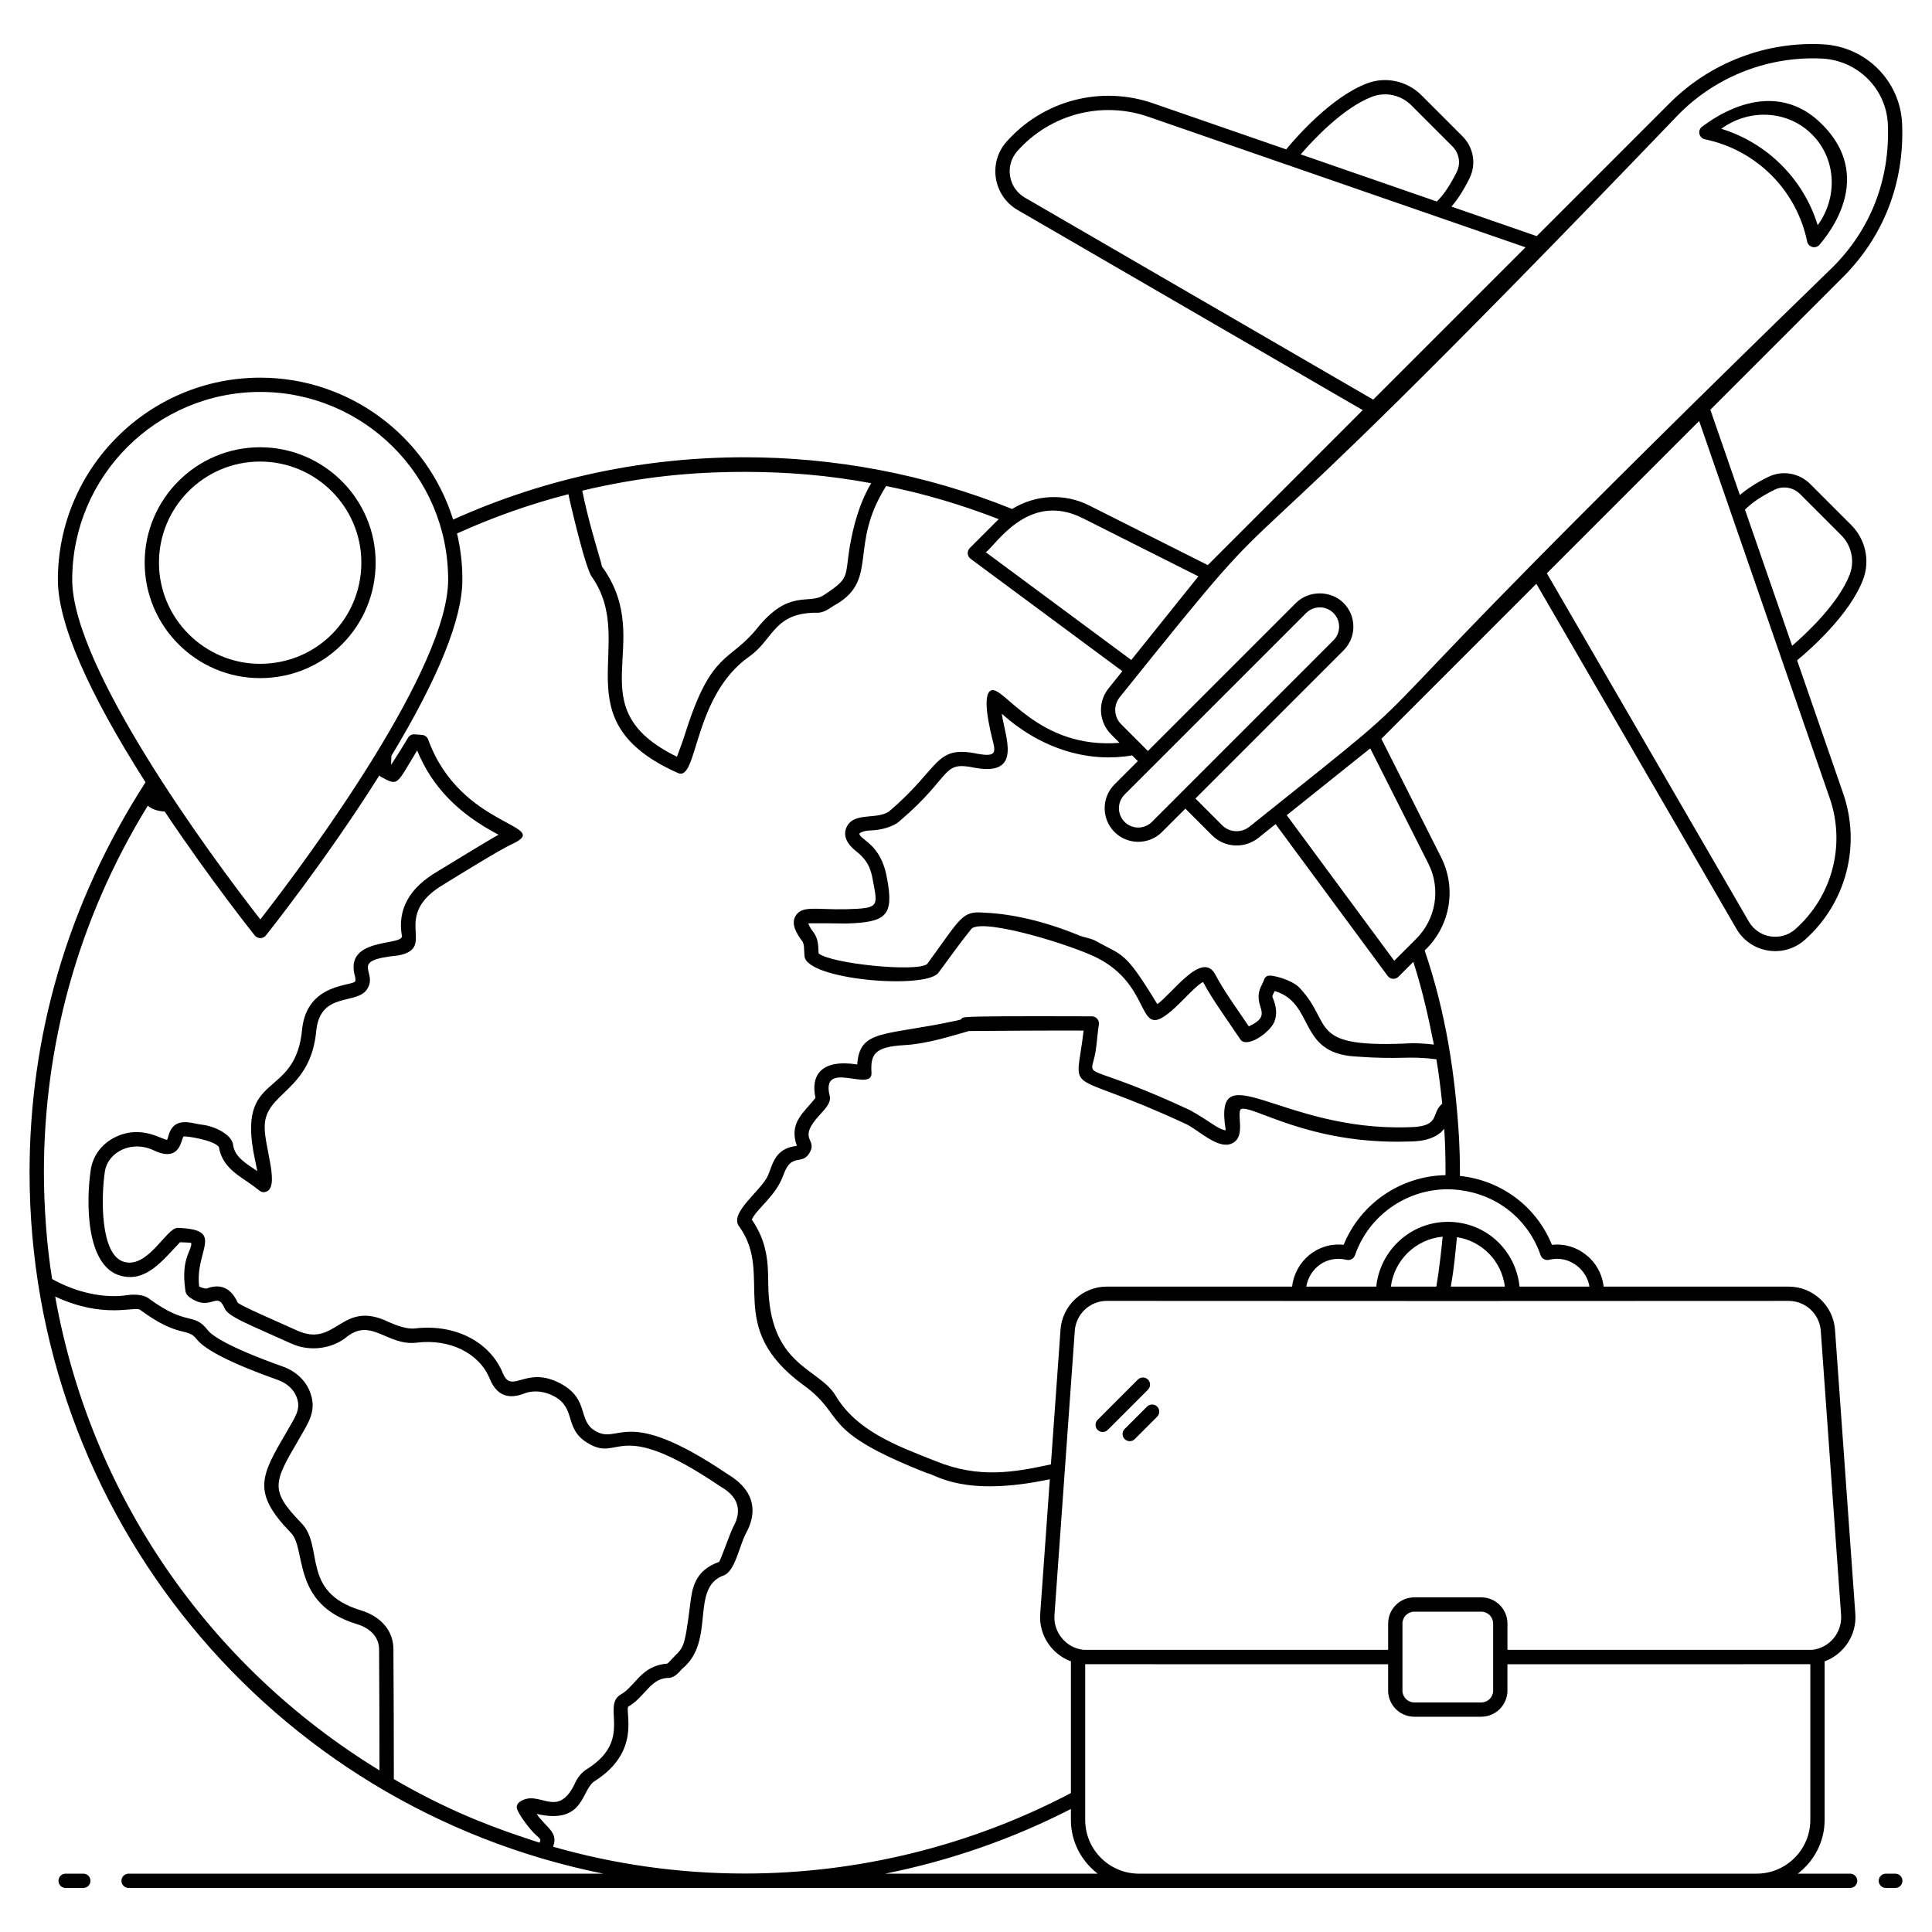 <?xml version="1.0" encoding="UTF-8"?>
<!-- Uploaded to: SVG Repo, www.svgrepo.com, Generator: SVG Repo Mixer Tools -->
<svg fill="#000000" width="800px" height="800px" version="1.1" viewBox="144 144 512 512" xmlns="http://www.w3.org/2000/svg">
 <g>
  <path d="m166.08 640.54h-4.688c-1.047 0-1.895 0.848-1.895 1.895s0.848 1.895 1.895 1.895h4.688c1.047 0 1.895-0.848 1.895-1.895s-0.848-1.895-1.895-1.895z"/>
  <path d="m646.27 640.54h-2.496c-1.047 0-1.895 0.848-1.895 1.895s0.848 1.895 1.895 1.895h2.496c1.047 0 1.895-0.848 1.895-1.895s-0.848-1.895-1.895-1.895z"/>
  <path d="m303.89 640.54h-125.81c-1.047 0-1.895 0.848-1.895 1.895s0.848 1.895 1.895 1.895h456.22c1.047 0 1.895-0.848 1.895-1.895s-0.848-1.895-1.895-1.895h-13.859c4.285-3.301 7.102-8.426 7.102-14.242v-42.016c5.055-1.863 8.547-6.945 8.141-12.555l-5.379-75.211c-0.398-6.477-5.809-11.551-12.309-11.551h-49.012c-0.328-2.801-1.523-5.406-3.555-7.438-0.004-0.004-0.008-0.008-0.012-0.012-2.719-2.668-6.309-4.027-10.141-3.621-4.129-10.191-13.461-17.113-24.383-18.258 0.023-4.801-0.082-6.188-0.215-9.723-1.008-17.188-3.492-33.465-9.121-50.023l0.422-0.422c6.438-6.434 8.008-16.207 3.914-24.312l-15.812-31.363 41.07-41.082 53.023 91.434c3.758 6.488 12.539 7.902 18.125 2.926 10.969-9.758 14.949-25.004 10.145-38.848l-12.195-35.227c3.367-2.781 13.844-11.965 17.465-21.355 1.922-4.992 0.699-10.68-3.117-14.5l-10.887-10.887c-2.941-2.941-7.41-3.684-11.109-1.863-3.098 1.523-5.582 3.133-7.516 4.797l-7.824-22.598 35.184-35.195c10.441-10.445 16.352-24.609 15.625-40.797-0.277-5.414-2.555-10.523-6.422-14.387-3.844-3.848-8.961-6.141-14.414-6.457-15.223-0.848-30.047 4.871-40.805 15.629l-35.184 35.195-22.594-7.824c1.66-1.93 3.269-4.418 4.797-7.516 1.828-3.703 1.078-8.168-1.863-11.109l-10.883-10.887c-3.82-3.82-9.516-5.047-14.496-3.117-9.391 3.617-18.574 14.094-21.355 17.465l-35.227-12.195c-13.844-4.809-29.094-0.832-38.855 10.133-5 5.609-3.543 14.383 2.922 18.129l91.449 53.031-41.059 41.074-31.414-15.797c-6.512-3.297-14.246-2.902-20.441 0.926-23.148-9.359-47.449-13.707-70.832-13.707-26.16 0-52.289 5.262-77.309 16.516-6.938-22.242-27.617-37.613-51.102-37.613-29.574 0-53.641 24.027-53.641 53.562 0 11.406 7.836 29.48 23.215 53.664-20.816 32.371-30.719 67.445-30.719 103.43-0.004 90.734 63.852 168 152.05 185.8zm74.684 0c17.109-3.422 33.703-9.188 49.223-17.141v2.898c0 5.816 2.812 10.941 7.102 14.242zm245.18-14.242c0 7.848-6.379 14.23-14.223 14.242h-163.72c-7.844-0.012-14.223-6.394-14.223-14.242v-41.27c1.406 0.027 61.184 0.012 80.281 0.016v6.973c0 3.824 3.109 6.934 6.938 6.934h17.742c3.82 0 6.934-3.109 6.934-6.934v-6.973c18.25-0.004 78.566 0.012 80.273-0.016zm-108.09-34.277v-17.766c0-1.734 1.414-3.144 3.148-3.144h17.742c1.734 0 3.144 1.41 3.144 3.144v17.766c0 1.734-1.41 3.144-3.144 3.144h-17.742c-1.734 0-3.148-1.41-3.148-3.144zm102.34-103.27c4.504 0 8.25 3.512 8.527 8.016l5.379 75.23c0.336 4.606-3.074 8.723-7.613 9.219h-80.809v-6.969c0-3.824-3.109-6.934-6.934-6.934h-17.742c-3.824 0-6.938 3.109-6.938 6.934v6.969h-80.777c-4.559-0.488-7.992-4.613-7.652-9.223l5.379-75.25c0.277-4.484 4.008-7.996 8.488-7.996 63.023 0.035 119.72 0.066 180.69 0.004zm-105.41-3.789c0.918-7.059 6.606-12.578 13.723-13.23-0.879 9.109-1.555 12.336-1.672 13.23zm15.887 0c0.344-2.539 0.586-2.25 1.629-13.098 6.684 1.035 11.828 6.34 12.699 13.098zm23.793-8.324c0.312 0.918 1.266 1.453 2.231 1.227 3.207-0.766 6.082 0.207 8.266 2.344 1.312 1.312 2.148 2.965 2.453 4.754h-18.531c-0.953-9.414-8.715-17.16-18.988-17.16-9.84 0-17.98 7.519-18.984 17.16h-18.543c0.801-4.781 5.289-8.379 10.68-7.098 0.961 0.23 1.914-0.305 2.231-1.223 3.617-10.453 13.508-17.477 24.613-17.477 12.039 0.195 21.156 7.551 24.574 17.473zm-25.371-30.582c0.176 4.566 0.188 6.731 0.18 9.367-11.926 0.246-22.539 7.519-27.008 18.469-7.019-0.758-12.879 4.414-13.66 11.07h-49.102c-6.481 0-11.871 5.074-12.27 11.531l-2.543 35.586c-9.711 2.082-19.008 3.828-30.477-0.848-10.449-4.113-21.09-8.016-26.707-17.586-4.633-7.301-17.512-7.707-17.723-29.422-0.051-5.328-0.105-10.832-4.363-17.035 1.508-3.129 6.41-6.191 8.441-11.949 2.168-6.106 5.094-1.957 7.109-6.184 1.559-3.262-3.414-3.223 2.43-9.57 1.617-1.758 3.102-3.332 2.672-5.059-2.484-9.938 11.418-0.695 11.074-6.18-0.301-4.793 0.781-6.824 8.59-7.269 6.016-0.316 12.305-2.344 17.223-3.746 10.531-0.078 19.742-0.145 30.402-0.117-2.109 18.27-5.879 9.461 26.492 24.469l0.492 0.227c3.336 1.438 8.949 7.371 12.734 4.992 3.176-1.984 0.812-7.465 1.938-8.863 2.832-1.383 17.82 9.453 44.391 8.574 1.906-0.016 6.906-0.051 9.516-3.379 0.035 0.539 0.07 1.051 0.168 2.922zm-2.906-25.234c-3.336-0.375-4.941-0.34-5.562-0.367-28.52 1.484-20.781-4.859-30.008-14.641-1.895-2.098-7.602-3.719-8.629-3.148-0.867 0.492-0.68 0.941-1.43 2.383-3.027 5.766 3.719 7.586-3.414 10.957-3.297-4.902-6.441-9.148-8.867-13.695-3.438-6.652-11.508 5.125-15.391 7.793-8.75-14.359-8.926-12.586-16.418-16.812-1.605-0.781-3.281-0.887-4.621-1.531-8.754-3.559-17.367-5.594-24.848-5.891-5.957-0.5-6.059 1.266-15.109 13.609-2.707 2.219-25.438-0.062-28.758-2.812-0.129-1.648 0.059-3.668-1.324-5.539-0.996-1.32-1.316-2.059-1.422-2.406 0.387-0.105 9.664 0 10.043 0.02 10.5-0.32 12.746-1.918 10.824-11.984-1.555-9.18-7.106-10.086-7.336-11.828 0.074-0.141 0.828-0.734 2.809-0.848 2.66-0.043 6.18-0.875 7.984-2.578 14.215-12.148 10.793-15.93 19.953-14.008 12.703 2.238 7.766-8.441 7.016-14.344 11.082 9.93 23.758 12.922 34.539 11.035l1.512 1.512-6.191 6.191c-3.469 3.473-3.469 9.121 0 12.598 3.469 3.469 9.117 3.469 12.598 0l6.191-6.191 7.086 7.086c3.309 3.305 8.578 3.586 12.258 0.668l4.562-3.652 29.699 40.23c0.695 0.938 2.055 1.031 2.863 0.215l3.941-3.941c2.504 7.812 3.945 14.469 5.449 21.922zm-74.484-73.734c0.016-0.016 0.035-0.02 0.051-0.035 0.016-0.016 0.02-0.035 0.035-0.051l40.539-40.539c2.016-2.012 5.25-1.992 7.238 0 2.004 1.996 2.004 5.234 0 7.234l-48.113 48.117c-1.996 1.992-5.242 1.996-7.238 0-1.992-1.996-1.992-5.242 0-7.238zm73.012 25.77c3.356 6.644 2.062 14.652-3.211 19.93l-5.828 5.832-28.484-38.582 22.129-17.707zm91.754-99.074c2.254-1.109 4.969-0.648 6.758 1.141l10.887 10.887c2.758 2.758 3.648 6.863 2.262 10.457-2.938 7.617-11.34 15.492-15.254 18.875l-12.492-36.074c1.719-1.781 4.406-3.594 7.84-5.285zm-11.785 5.473v0.004c31.562 91.168 24.148 69.746 26.379 76.195 4.301 12.391 0.738 26.039-9.082 34.773-3.777 3.367-9.762 2.438-12.328-1.992l-53.527-92.305c-0.023 0.02-0.004 0.004 0.066-0.07-0.004 0.004-0.016 0.016-0.02 0.02 0.012-0.012 0.023-0.023 0.035-0.035 0.297-0.297 0.457-0.457 0.523-0.523 0.031-0.031 0.047-0.051 0.043-0.043 2.164-2.164 10.695-10.695 39.707-39.711zm-94.922-109.61c3.59-1.379 7.699-0.496 10.457 2.266l10.883 10.887c1.793 1.793 2.254 4.508 1.148 6.758-1.699 3.438-3.512 6.125-5.289 7.844-0.363-0.125-0.562-0.195-0.664-0.23-0.004 0-0.012-0.004-0.02-0.008-0.008-0.004-0.012-0.004-0.02-0.008 0.004 0 0.004 0 0.004 0.004-0.492-0.172-5.055-1.75-35.379-12.25 3.383-3.918 11.25-12.32 18.879-15.262zm-91.969 26.727c-4.406-2.551-5.387-8.527-1.996-12.332 8.785-9.875 22.465-13.359 34.777-9.078 89.207 30.887 71.301 24.684 99.891 34.582l-40.363 40.359zm173.51-22.32c9.996-9.996 23.887-15.266 37.91-14.523 4.519 0.266 8.762 2.168 11.953 5.356 3.199 3.199 5.09 7.43 5.316 11.887 0.664 15.039-4.773 28.188-14.52 37.938-150.45 146.27-90.57 97.094-154.66 148.38-2.172 1.719-5.277 1.559-7.223-0.383l-7.086-7.086 39.242-39.246c3.488-3.484 3.484-9.113 0-12.594-3.359-3.367-9.23-3.367-12.598 0l-39.238 39.242-7.062-7.062c-1.973-1.969-2.141-5.062-0.391-7.211 55.285-68.879 8.93-9.371 148.35-154.7zm-158.14 107.29 30.609 15.395c-2.57 3.219-8.492 10.602-17.75 22.125l-0.031 0.039-38.555-28.555c2.523-1.645 11.195-16.355 25.727-9.004zm-89.477-12.289c10.875 0.016 21.695 0.824 33.367 2.996-3.371 5.797-4.758 11.777-5.602 16.438-1.477 8.707 0.141 8.523-6.894 13.191-4.113 2.727-9.156-1.82-17.77 8.879-7.188 8.906-11.941 5.801-18.723 26.93-0.75 2.172-0.16 0.836-2.477 7.055-26.828-13.137-5.578-29.734-19.461-49.848-0.652-0.723-0.426-0.84-0.625-1.492-1.828-6.25-3.719-12.711-5-19.16 0-0.004 0-0.012-0.004-0.016 15.824-3.762 29.375-4.981 43.188-4.973zm-76.379 16.324c9.578-4.344 19.48-7.836 29.52-10.41 0.488 2.438 4.629 20.254 6.332 22.074 12.191 17.738-8.793 37.844 22.715 51.82 5.281 2.359 3.859-20.367 18.93-30.914 6.477-4.582 6.453-11.789 18.27-11.574 2.047-0.141 3.414-1.609 5.019-2.394 10.836-6.691 3.074-15.461 12.82-30.996 0.039-0.059 0.082-0.121 0.121-0.184 10.102 2.031 20.113 4.996 29.848 8.793-0.094 0.09-0.203 0.152-0.293 0.246l-7.387 7.387c-0.82 0.824-0.719 2.168 0.211 2.863l40.207 29.777-3.613 4.512c-2.969 3.648-2.688 8.922 0.664 12.27l2.207 2.207c-21.695 1.77-30.727-15.258-34.027-13.895-2.691 1.133-0.148 11.02 0.559 13.859 0.672 2.781 0.348 3.731-4.016 2.969-11.531-2.434-9.855 3.492-23.207 14.906-3.125 2.949-10.203-0.016-11.855 5.055-0.344 1.051-0.484 3.18 2.484 5.621 3.262 2.535 4.148 4.691 4.715 8.062 1.332 6.981 1.609 7.258-7.188 7.523-7.871 0.164-11.695-1.109-13.367 1.848-1.203 2.129 0.336 4.648 1.797 6.59 0.645 0.867 0.445 2.316 0.625 4.039 0.664 6.227 31.688 8.789 35.41 4.453 2.891-3.859 5.766-7.988 8.895-11.836 3.594-2.738 27.008 4.57 33.352 7.844 16.559 8.52 8.793 25.195 22.949 10.781 1.484-1.508 3.875-3.945 5.012-4.426 2.781 5.168 6.406 9.949 9.844 15.16 1.695 2.566 7.863-1.762 9.035-4.609 0.781-1.902 0.605-4.082-0.508-6.613-0.105-0.254 0.488-1.309 0.613-1.555 10.746 3.242 5.981 16.328 21.168 17.336 13.062 0.949 13.645-0.27 21.68 0.754 0.605 3.625 1.113 7.484 1.543 11.77-3.16 2.641-0.16 6.168-9.055 6.238-33.781 1.07-51.703-20.223-48.312 0.809-2.004-0.191-3.996-2.309-9.574-5.391-25.875-12.004-26.703-8.461-25.469-13.066 0.848-2.863 0.848-5.852 1.422-9.562 0.18-1.141-0.707-2.18-1.863-2.184-45.039-0.141-30.824 0.262-35.906 1.141-18.945 4.121-25.629 2.125-26.27 11.613-9.48-1.469-12.398 2.789-11.062 8.848-2.957 3.848-7.176 6.504-4.93 12.734-5.844 0.602-6.391 4.898-7.641 7.793-1.777 4.117-10.617 10.094-7.57 13.668 9.301 13.105-4.238 26.469 16.984 41.953 11.688 8.5 3.438 11.777 32.734 23.305 2.539 0.488 9.75 6.438 32.527 1.625l-2.555 35.711c-0.41 5.602 3.082 10.672 8.141 12.543v34.906c-26.5 13.938-56.344 21.328-86.406 21.328-17.367 0-34.445-2.41-50.832-7.109 1.527-3.898-1.926-5.09-4.359-8.695 12.926 2.977 11.703-6.609 15.531-8.781 11.844-7.617 8.094-17.395 8.691-19.602 4.379-2.477 5.789-7.285 10.301-7.641 1.867 0.121 2.922-1.188 4.055-2.43 9.047-7.383 1.902-21.535 11.086-24.781 2.922-1.145 4.066-7.793 5.773-11.035 5.926-10.711-4.797-15.566-5.082-15.945-27.465-18.496-28.324-7.203-35.016-11.395-4.422-2.773-1.402-8.273-8.848-12.359-9.359-5.133-13.062 3.09-15.465-2.891-3.445-8.309-12.738-13.039-23.211-11.797-2.223 0.281-5.133-0.859-7.07-1.719-12.523-6.074-13.766 6.93-24.102 2.328-5.512-2.504-14.898-6.508-15.871-7.453-1.742-3.918-4.598-5.137-8.281-3.703-0.371 0.02-1.371-0.27-1.914-0.555-1.234-9.676 7.227-15.145-5.801-15.543-2.961 0.16-7.82 10.824-14.117 9.004-6.402-1.832-6.074-17.309-5.062-24.023 0.922-5.332 7.375-8.211 12.883-5.551 7.312 3.519 7.277-3.246 7.981-3.641 0.379-0.227 8.211 0.953 9.344 2.816 0.773 4.641 4.219 6.941 7.258 8.973 3.773 2.519 3.703 3.219 5.062 2.898 4.047-1-0.285-11.902-0.188-17.254 0-9.273 12.301-9.25 13.699-25.758 1.227-10.035 10.547-6.547 13.367-10.609 3.312-4.781-5.375-7.699 8.383-9.051 10.621-2.125-2.664-10.328 12.32-19.027 4.305-2.641 14.582-9.004 17.703-10.445 11.406-5.266-13.496-3.996-22.141-27.73-0.25-0.699-0.887-1.184-1.629-1.242l-1.93-0.152c-0.789-0.07-1.414 0.301-1.781 0.918-1.406 2.359-2.941 4.793-4.496 7.18 0.012-0.809 0.043-1.609 0.082-2.402 12.469-20.656 18.809-36.359 18.809-46.648 0.023-4.176-0.477-8.285-1.41-12.273zm-101.98 12.262c0-27.445 22.363-49.773 49.852-49.773 27.16 0 49.773 21.973 49.773 49.773 0 23.074-35.578 71.809-49.773 90.012-14.098-18.023-49.852-67.043-49.852-90.012zm-7.504 157.09c0-33.23 8.77-66.699 27.535-97.211 1.074 0.926 2.629 1.457 4.473 1.539 12.094 18.109 23.746 32.691 23.867 32.84 0.359 0.449 0.902 0.711 1.477 0.711 0.578 0 1.121-0.262 1.48-0.711 0.168-0.211 16.023-20.078 30.066-42.398 0.105 0.098 0.176 0.227 0.305 0.297 4.809 2.641 4.102 2.293 9.711-6.918 3.894 9.527 10.832 16.715 21.578 22.336-2.488 1.332-13.668 8.188-16.133 9.695-7.523 4.367-10.715 10.141-9.488 17.105 0.414 2.797-15.531 0.164-12.402 10.82 0.184 0.906 0.051 1.188 0.008 1.25-0.852 1.273-12.559 0.434-14.016 12.379-1.664 19.504-17.676 10.742-12.547 34.754 0.23 1.074 0.457 2.144 0.641 3.137-2.848-1.918-5.863-3.633-6.398-6.777-0.172-2.926-5.086-5.207-8.32-5.527-2.539-0.25-7.496-2.559-8.902 3.207-0.133 0.586-0.289 0.773-0.281 0.785-1.023 0.246-6.777-4.266-13.988-0.562-3.332 1.711-5.598 4.723-6.215 8.293-1.402 9.277-1.168 25.711 7.754 28.273 6.852 1.965 11.238-4.023 15.875-8.836 1.105 0.035 2.688 0.094 2.949 0.148 0.348 1.992-2.797 3.84-1.555 12.496 0.035 0.812 0.5 1.523 1.371 2.106 5.504 3.691 6.941-1.941 8.996 2.637 0.82 2.34 6.734 4.465 17.836 9.512 4.84 2.16 10.773 1.379 14.75-1.941h-0.004c6.477-4.965 10.707 2.648 18.449 1.641 8.68-1.039 16.449 2.766 19.234 9.469 1.793 4.461 4.871 5.754 9.391 3.945 2.277-0.859 5.258-0.539 7.762 0.832 5.871 3.227 2.562 8.43 8.656 12.25 8.996 5.644 7.387-7.215 34.914 11.328 0.34 0.438 8.047 3.449 3.867 11-0.879 1.668-3.219 8.539-3.762 9.285-6.539 2.309-7.144 7.129-7.625 11-1.68 13.16-1.75 11.262-5.34 15.223-0.238 0.262-0.633 0.703-0.863 0.758-6.777 0.484-8.426 6.008-12.164 8.121-5.356 3.039 3.379 11.828-8.777 19.652-1.77 0.996-2.961 2.75-3.434 3.945-4.699 9.836-9.469 1.316-14.633 4.902-0.426 0.293-0.715 0.75-0.797 1.258-0.203 1.285 3.703 6.387 5.172 7.59 1.18 0.98 1.277 1.305 0.863 1.957-1.324-0.398-2.644-0.871-3.969-1.305-11.043-3.648-22.203-8.281-34.629-15.539-0.004-11.41-0.039-22.82-0.113-34.191 0.094-4.957-3.176-8.906-8.727-10.559-16.051-4.906-9.473-17.031-15.785-23.223-8.383-8.645-7.191-10.68-0.582-21.996 2.598-4.59 4.852-7.547 3.035-12.508-1.145-3.106-3.762-5.594-7.195-6.832-15.508-5.508-19.082-8.551-19.898-9.605-3.914-5.031-5.332-0.836-15.727-8.488-1.379-1.043-3.996-1.102-5.562-0.855-6.141 0.945-13.559-0.648-20.008-4.266-1.324-8.062-2.176-18.578-2.176-28.227zm25.469 36.375c10.477 7.707 12.473 4.516 15.004 7.777 2.254 2.906 9.527 6.559 21.617 10.852 2.367 0.852 4.156 2.516 4.91 4.57 1.18 3.219-0.359 5.07-2.746 9.293-6.734 11.523-9.25 15.836 1.164 26.578 4.281 4.203-0.008 18.859 17.375 24.18 3.894 1.156 6.094 3.66 6.035 6.91 0.07 10.637 0.098 21.273 0.105 31.906-45.555-27.848-76.625-73.254-85.945-125.57 12.938 6.035 21.012 2.488 22.48 3.508z"/>
  <path d="m524.05 197.16c-0.012-0.004-0.02-0.008-0.031-0.012 0.012 0.004 0.023 0.008 0.031 0.012z"/>
  <path d="m524.03 197.15c-0.047-0.016-0.031-0.008 0 0z"/>
  <path d="m448.22 509.6c-0.738-0.738-1.938-0.738-2.68 0l-10.656 10.66c-0.738 0.738-0.738 1.938 0 2.68 0.738 0.738 1.938 0.738 2.68 0l10.656-10.66c0.738-0.742 0.738-1.941 0-2.68z"/>
  <path d="m447.98 516.76-5.934 5.934c-0.738 0.738-0.738 1.938 0 2.68 0.738 0.738 1.938 0.738 2.68 0l5.934-5.934c0.738-0.738 0.738-1.938 0-2.68-0.738-0.738-1.938-0.738-2.68 0z"/>
  <path d="m595.83 180.92c13.629 2.824 24.258 13.457 27.086 27.086 0.141 0.68 0.645 1.23 1.309 1.43 0.691 0.203 1.406 0 1.883-0.477 0.152-0.379 15.906-16.672 0.906-31.859l-0.293-0.289c-14.207-14.039-31.453 0.758-31.848 0.918-0.492 0.492-0.672 1.215-0.477 1.883 0.203 0.664 0.754 1.164 1.434 1.309zm28.227-1.422 0.277 0.277c6.32 6.398 6.734 16.578 1.375 23.902-3.766-12.215-13.336-21.781-25.551-25.551 7.328-5.359 17.504-4.953 23.898 1.371z"/>
  <path d="m243.55 293.1c0-16.859-13.746-30.57-30.645-30.57-16.855 0-30.566 13.715-30.566 30.57 0 16.859 13.723 30.609 30.566 30.609 17.195 0 30.645-13.777 30.645-30.609zm-30.645 26.82c-14.645 0-26.777-11.961-26.777-26.82 0-14.766 12.012-26.781 26.777-26.781 14.809 0 26.855 12.016 26.855 26.781 0 14.777-11.812 26.82-26.855 26.82z"/>
 </g>
</svg>